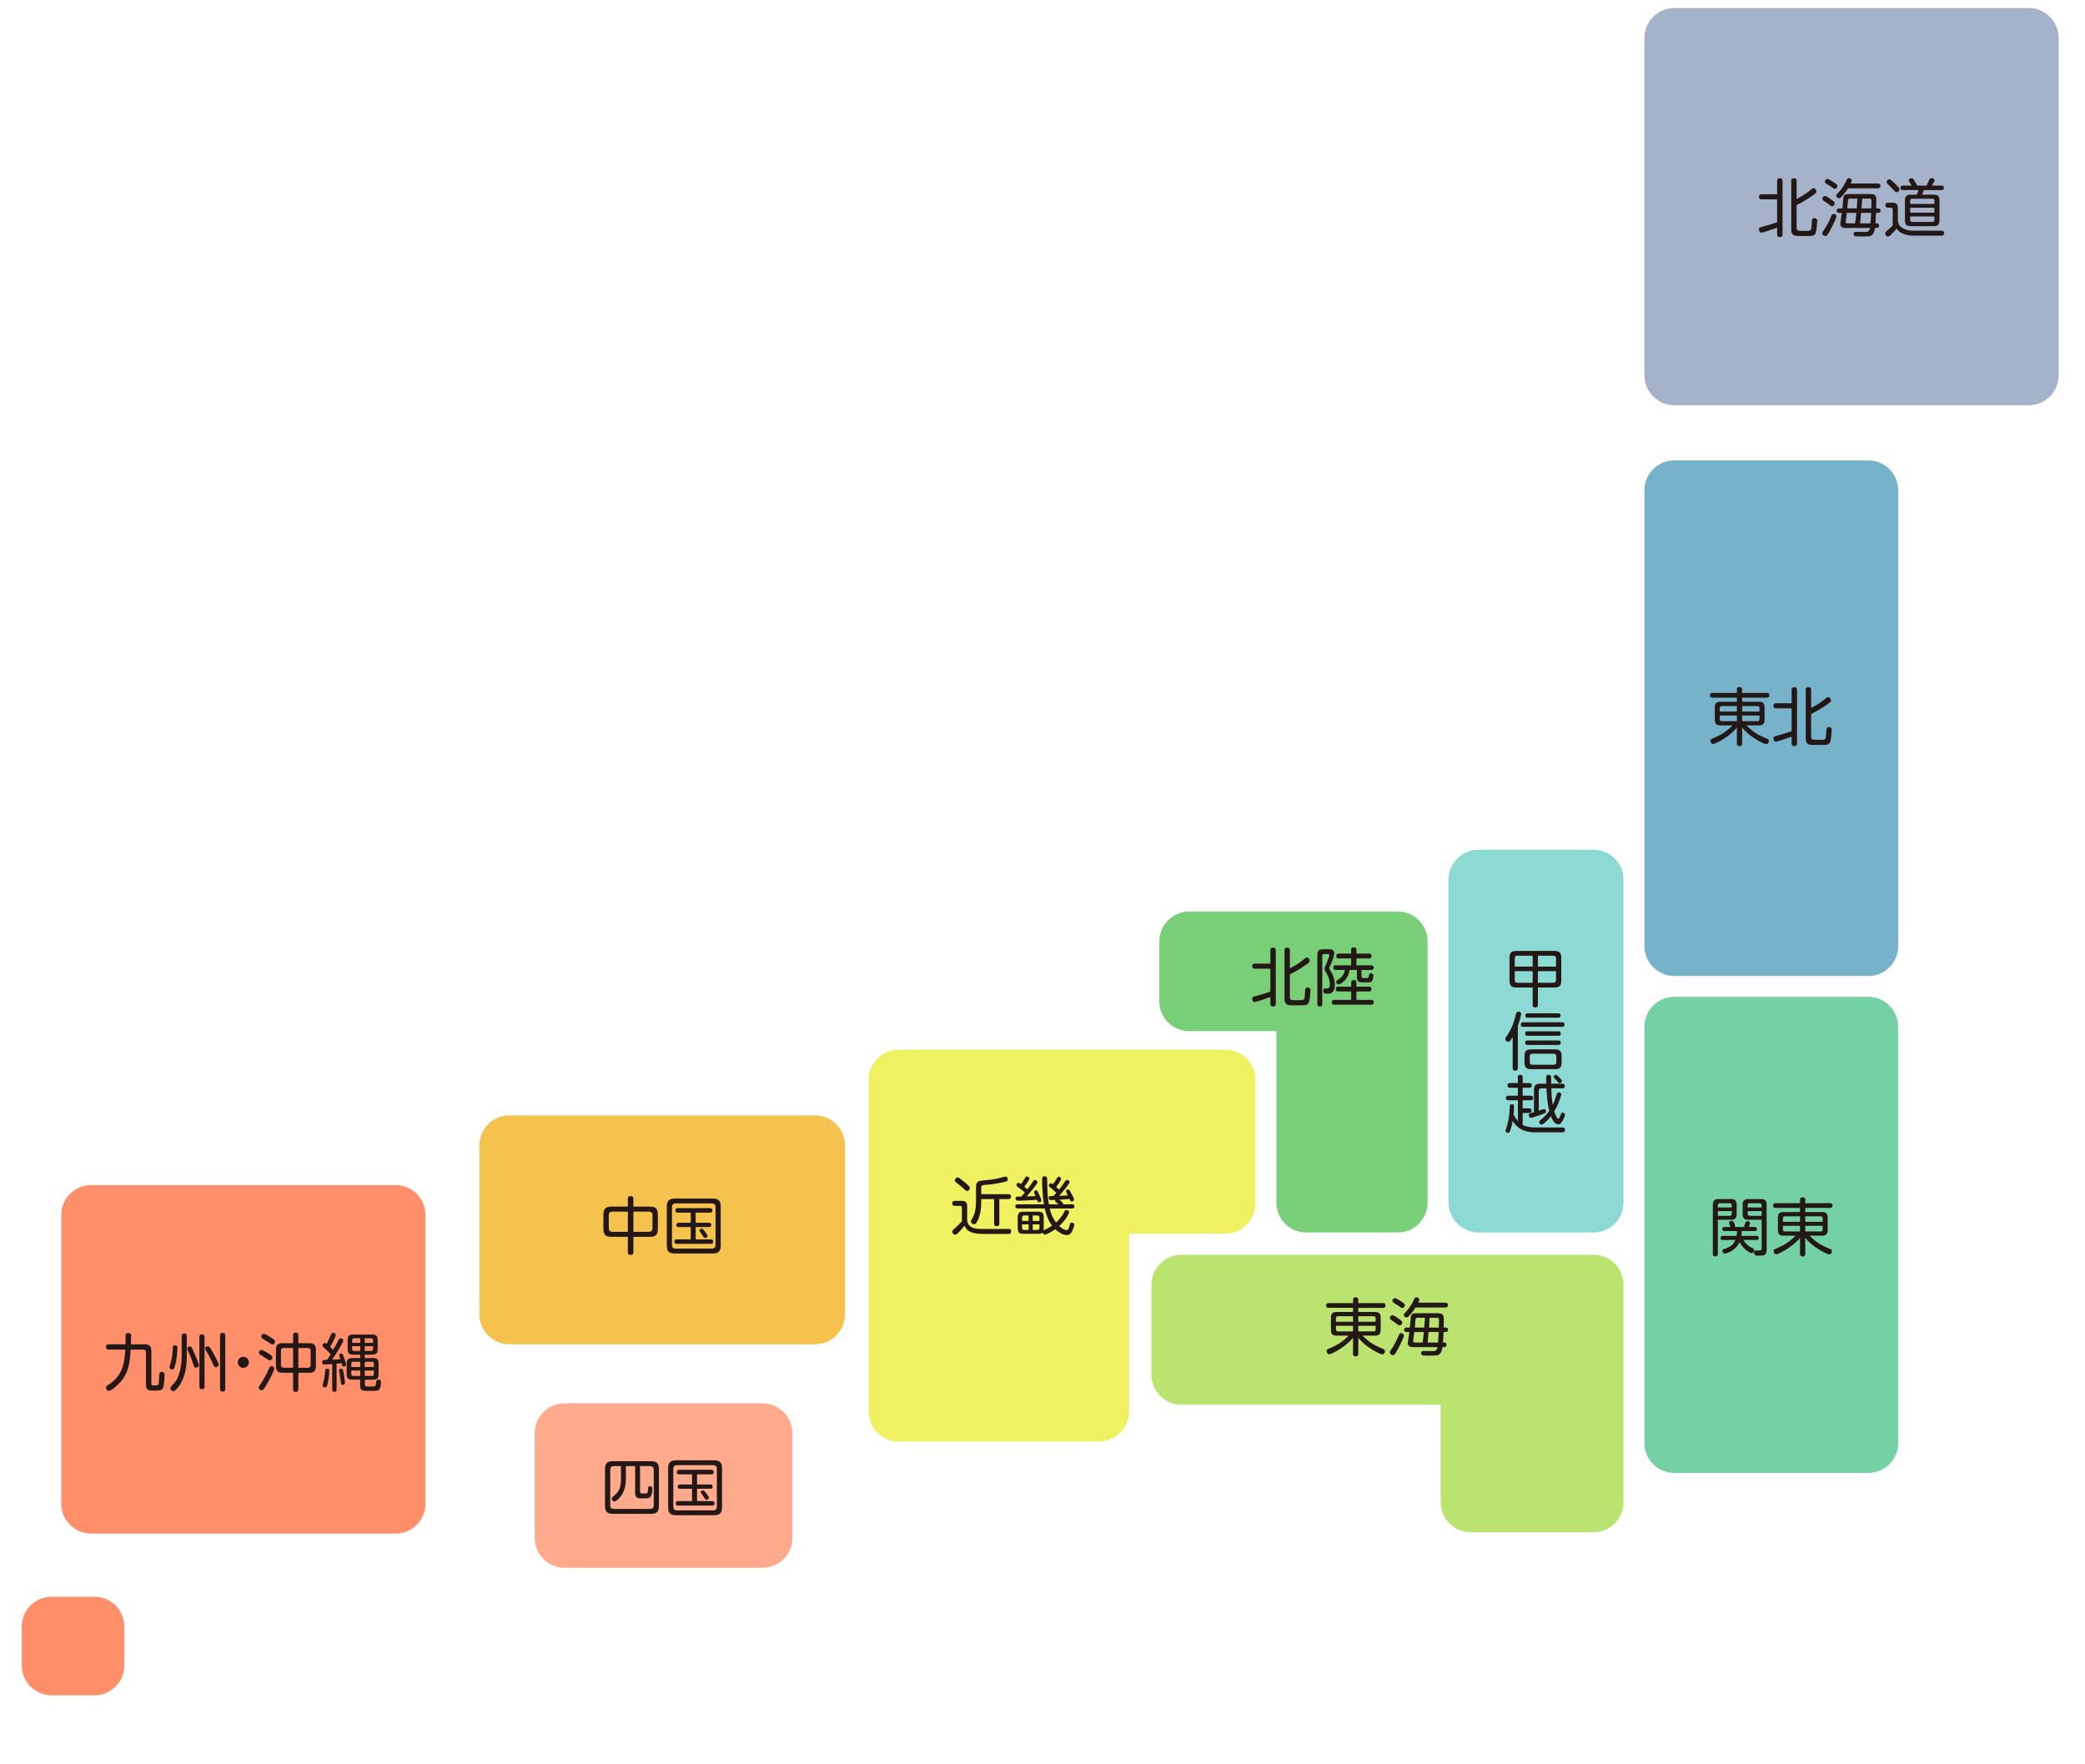 <?xml version="1.0" encoding="utf-8"?>
<!-- Generator: Adobe Illustrator 16.0.0, SVG Export Plug-In . SVG Version: 6.00 Build 0)  -->
<!DOCTYPE svg PUBLIC "-//W3C//DTD SVG 1.1//EN" "http://www.w3.org/Graphics/SVG/1.1/DTD/svg11.dtd">
<svg version="1.1" id="レイヤー_1" xmlns="http://www.w3.org/2000/svg" xmlns:xlink="http://www.w3.org/1999/xlink" x="0px"
	 y="0px" width="260px" height="220px" viewBox="0 0 260 220" enable-background="new 0 0 260 220" xml:space="preserve">
<g>
	<path fill="#FF8E6B" d="M49.341,147.776H11.354c-2.049,0-3.717,1.661-3.717,3.72v36.014c0,2.043,1.668,3.72,3.717,3.72h37.988
		c2.04,0,3.719-1.677,3.719-3.72v-36.014C53.06,149.438,51.381,147.776,49.341,147.776z"/>
	<path fill="#F6C24E" d="M101.656,139.085H63.5c-2.042,0-3.719,1.663-3.719,3.72v21.094c0,2.043,1.677,3.72,3.719,3.72h38.157
		c2.039,0,3.717-1.677,3.717-3.72v-21.094C105.373,140.748,103.695,139.085,101.656,139.085z"/>
	<path fill="#F0F160" d="M152.816,153.836c2.041,0,3.718-1.677,3.718-3.72v-15.512c0-2.057-1.677-3.72-3.718-3.72h-15.744h-25.029
		c-2.048,0-3.716,1.663-3.716,3.72v15.512v25.919c0,2.042,1.668,3.72,3.716,3.72h25.029c2.048,0,3.726-1.678,3.726-3.72v-22.199
		H152.816z"/>
	<path fill="#79CF78" d="M148.285,128.58h10.88v21.383c0,2.042,1.662,3.72,3.718,3.72h11.422c2.042,0,3.719-1.678,3.719-3.72V124.86
		v-7.483c0-2.042-1.677-3.718-3.719-3.718h-11.422h-14.598c-2.041,0-3.718,1.676-3.718,3.718v7.483
		C144.567,126.917,146.244,128.58,148.285,128.58z"/>
	<path fill="#8DDAD5" d="M198.731,105.951h-14.374c-2.041,0-3.72,1.678-3.72,3.72v40.292c0,2.042,1.679,3.72,3.72,3.72h14.374
		c2.056,0,3.719-1.678,3.719-3.72v-40.292C202.45,107.629,200.787,105.951,198.731,105.951z"/>
	<path fill="#76B2C9" d="M232.984,57.406h-24.205c-2.055,0-3.718,1.677-3.718,3.72v56.858c0,2.042,1.663,3.718,3.718,3.718h24.205
		c2.057,0,3.719-1.676,3.719-3.718V61.126C236.703,59.083,235.041,57.406,232.984,57.406z"/>
	<path fill="#A4B2CA" d="M252.996,1h-44.217c-2.055,0-3.718,1.678-3.718,3.72v42.091c0,2.042,1.663,3.72,3.718,3.72h44.217
		c2.042,0,3.717-1.678,3.717-3.72V4.72C256.713,2.678,255.038,1,252.996,1z"/>
	<path fill="#74D1A4" d="M232.984,124.299h-24.205c-2.055,0-3.718,1.676-3.718,3.72v51.922c0,2.057,1.663,3.72,3.718,3.72h24.205
		c2.057,0,3.719-1.663,3.719-3.72v-51.922C236.703,125.975,235.041,124.299,232.984,124.299z"/>
	<path fill="#FFAA8D" d="M95.095,174.986H70.39c-2.048,0-3.717,1.678-3.717,3.722v13.062c0,2.045,1.669,3.72,3.717,3.72h24.705
		c2.041,0,3.718-1.675,3.718-3.72v-13.062C98.813,176.664,97.136,174.986,95.095,174.986z"/>
	<path fill="#FF8E6B" d="M11.785,199.105H6.432c-2.048,0-3.719,1.663-3.719,3.72v4.854c0,2.045,1.67,3.717,3.719,3.717h5.354
		c2.048,0,3.719-1.672,3.719-3.717v-4.854C15.504,200.769,13.833,199.105,11.785,199.105z"/>
	<path fill="#BBE370" d="M198.731,156.466h-15.359h-36.071c-2.041,0-3.719,1.677-3.719,3.72v11.25c0,2.044,1.678,3.72,3.719,3.72
		h32.353v12.187c0,2.057,1.678,3.72,3.719,3.72h15.359c2.056,0,3.719-1.663,3.719-3.72v-15.906v-11.25
		C202.45,158.143,200.787,156.466,198.731,156.466z"/>
	<g>
		<path fill="#231815" d="M221.608,24.858h-1.929c-0.087,0-0.331,0-0.331-0.307c0-0.284,0.182-0.323,0.331-0.323h1.929v-1.661
			c0-0.11,0.016-0.339,0.315-0.339c0.244,0,0.361,0.079,0.361,0.339v6.669c0,0.086,0,0.33-0.322,0.33
			c-0.252,0-0.354-0.094-0.354-0.33v-0.843c-0.433,0.165-1.803,0.622-1.968,0.622c-0.205,0-0.3-0.236-0.3-0.401
			c0-0.229,0.087-0.252,0.504-0.362c0.599-0.157,1.189-0.331,1.764-0.543V24.858z M224.041,28.425c0,0.142,0.04,0.292,0.197,0.331
			c0.087,0.031,0.457,0.031,0.693,0.031h0.268c0.598,0,0.653,0,0.7-0.551c0.016-0.142,0.031-0.764,0.079-0.882
			c0.055-0.134,0.204-0.149,0.275-0.149c0.354,0,0.354,0.275,0.354,0.362c0,0.165-0.079,1.181-0.189,1.464
			c-0.149,0.394-0.386,0.394-1.126,0.394c-1.149,0.008-1.196,0-1.33-0.016c-0.583-0.062-0.591-0.566-0.591-0.826v-6.016
			c0-0.087,0-0.339,0.315-0.339c0.244,0,0.354,0.095,0.354,0.339v2.252c0.851-0.441,1.386-0.843,1.536-0.969
			c0.448-0.37,0.456-0.378,0.582-0.378c0.213,0,0.354,0.229,0.354,0.401c0,0.118-0.031,0.197-0.543,0.552
			c-0.866,0.613-1.646,1-1.93,1.142V28.425z"/>
		<path fill="#231815" d="M228.141,24.732c0.15,0.103,0.41,0.291,0.544,0.409c0.095,0.087,0.103,0.158,0.103,0.213
			c0,0.157-0.126,0.37-0.323,0.37c-0.11,0-0.173-0.055-0.394-0.229c-0.118-0.095-0.575-0.401-0.622-0.433
			c-0.095-0.063-0.205-0.142-0.205-0.276c0-0.188,0.182-0.346,0.308-0.346C227.708,24.441,227.834,24.527,228.141,24.732z
			 M228.999,26.977c0,0.205-0.456,1.149-0.818,1.811c-0.308,0.567-0.401,0.638-0.567,0.638c-0.204,0-0.37-0.173-0.37-0.338
			c0-0.079,0.04-0.158,0.118-0.284c0.449-0.677,0.536-0.803,1.023-1.905c0.04-0.086,0.11-0.22,0.26-0.22
			C228.842,26.669,228.999,26.812,228.999,26.977z M228.417,22.567c0.196,0.118,0.394,0.244,0.566,0.386
			c0.087,0.079,0.134,0.149,0.134,0.236c0,0.142-0.11,0.354-0.322,0.354c-0.103,0-0.126-0.024-0.394-0.221
			c-0.11-0.079-0.614-0.386-0.709-0.457c-0.079-0.047-0.126-0.11-0.126-0.212c0-0.189,0.173-0.331,0.291-0.331
			C227.96,22.323,228.007,22.315,228.417,22.567z M230.448,23.48c-0.11,0.182-0.347,0.551-0.717,0.953
			c-0.244,0.26-0.307,0.291-0.409,0.291c-0.165,0-0.339-0.149-0.339-0.323c0-0.094,0.008-0.102,0.323-0.44
			c0.346-0.386,0.646-0.843,0.85-1.275c0.213-0.441,0.229-0.473,0.402-0.473c0.149,0,0.354,0.087,0.354,0.275
			c0,0.079-0.031,0.189-0.134,0.394h3.386c0.142,0,0.323,0.032,0.323,0.3c0,0.299-0.236,0.299-0.323,0.299H230.448z M229.354,26.543
			c-0.087,0-0.322,0-0.322-0.275c0-0.26,0.188-0.283,0.322-0.283h0.386c0.023-0.221,0.118-1.314,0.134-1.37
			c0.071-0.378,0.347-0.417,0.646-0.417h2.686c0.59,0,0.771,0.142,0.771,0.803c0,0.079,0,0.465-0.016,0.984h0.22
			c0.087,0,0.323,0,0.323,0.275c0,0.268-0.213,0.283-0.323,0.283h-0.235c-0.017,0.362-0.079,1.268-0.079,1.315h0.173
			c0.056,0,0.276,0,0.276,0.275c0,0.283-0.213,0.283-0.276,0.283h-0.228c-0.056,0.41-0.182,0.788-0.457,0.953
			c-0.182,0.11-0.339,0.11-1.268,0.11c-0.149,0-0.693,0-0.779-0.031c-0.134-0.048-0.158-0.197-0.158-0.269
			c0-0.275,0.182-0.275,0.354-0.275c0.063,0,0.953,0.016,1.134,0.016c0.166,0,0.473,0,0.552-0.496h-3.056
			c-0.37,0-0.646-0.118-0.646-0.504c0-0.07,0-0.126,0.079-0.63c0.039-0.283,0.07-0.456,0.11-0.748H229.354z M230.299,26.543
			c-0.048,0.41-0.095,0.732-0.11,0.843c-0.032,0.205-0.032,0.221-0.032,0.283c0,0.11,0.024,0.182,0.292,0.182h0.874
			c0.078-0.426,0.118-0.812,0.165-1.308H230.299z M231.534,25.984c0.048-0.535,0.056-0.693,0.087-1.221h-0.795
			c-0.283,0-0.37,0.008-0.386,0.3c-0.008,0.181-0.048,0.566-0.079,0.921H231.534z M232.078,26.543
			c-0.071,0.843-0.087,0.977-0.126,1.308h1.299c0.056-0.717,0.079-1.268,0.079-1.308H232.078z M233.354,25.984
			c0.008-0.165,0.016-0.591,0.016-0.866c0-0.252-0.008-0.354-0.307-0.354h-0.858c-0.032,0.67-0.04,0.788-0.079,1.221H233.354z"/>
		<path fill="#231815" d="M242.138,28.771c0.229,0,0.3,0.142,0.3,0.283c0,0.315-0.229,0.331-0.331,0.331h-3.394
			c-0.858,0-1.748-0.188-2.213-0.89c-0.228,0.314-0.488,0.599-0.779,0.858c-0.142,0.126-0.221,0.142-0.275,0.142
			c-0.189,0-0.354-0.189-0.354-0.394c0-0.11,0.04-0.174,0.142-0.268c0.504-0.426,0.567-0.48,0.788-0.725v-1.937
			c0-0.095-0.017-0.276-0.252-0.276h-0.354c-0.205,0-0.315-0.103-0.315-0.307c0-0.283,0.197-0.308,0.331-0.308h0.488
			c0.566,0,0.74,0.15,0.74,0.74v1.48c0,0.189,0.07,0.717,0.764,1.039c0.378,0.174,0.826,0.229,1.236,0.229H242.138z M236.186,22.78
			c0.126,0.118,0.394,0.386,0.574,0.59c0.095,0.11,0.11,0.174,0.11,0.229c0,0.189-0.165,0.362-0.362,0.362
			c-0.126,0-0.157-0.031-0.425-0.331c-0.118-0.126-0.417-0.417-0.709-0.708c-0.086-0.087-0.109-0.142-0.109-0.213
			c0-0.134,0.109-0.347,0.354-0.347C235.721,22.362,235.854,22.465,236.186,22.78z M241.13,24.275c0.512,0,0.725,0.182,0.725,0.725
			v2.465c0,0.535-0.197,0.732-0.725,0.732h-2.858c-0.52,0-0.724-0.189-0.724-0.732V25c0-0.535,0.196-0.725,0.724-0.725h0.764
			c0.135-0.354,0.166-0.464,0.189-0.574h-1.913c-0.087,0-0.308,0-0.308-0.275c0-0.26,0.182-0.284,0.308-0.284h1.062
			c-0.086-0.157-0.118-0.204-0.275-0.464c-0.047-0.079-0.079-0.126-0.079-0.197c0-0.11,0.11-0.252,0.347-0.252
			c0.174,0,0.221,0.071,0.292,0.182c0.157,0.252,0.314,0.52,0.417,0.731h1.165c0.11-0.228,0.244-0.487,0.323-0.692
			c0.039-0.103,0.094-0.236,0.314-0.236c0.173,0,0.354,0.087,0.354,0.252c0,0.095-0.039,0.182-0.071,0.229
			c-0.055,0.11-0.102,0.205-0.244,0.448h1.182c0.078,0,0.299,0,0.299,0.276c0,0.283-0.212,0.283-0.299,0.283h-2.197
			c-0.086,0.26-0.134,0.37-0.228,0.574H241.13z M241.217,25.434v-0.395c0-0.181-0.087-0.26-0.26-0.26h-2.504
			c-0.165,0-0.252,0.079-0.252,0.26v0.395H241.217z M241.217,25.905h-3.016v0.614h3.016V25.905z M241.217,26.992h-3.016v0.425
			c0,0.158,0.07,0.252,0.252,0.252h2.504c0.173,0,0.26-0.078,0.26-0.252V26.992z"/>
	</g>
	<g>
		<path fill="#231815" d="M219.308,87.503c0.512,0,0.732,0.181,0.732,0.731v1.496c0,0.567-0.236,0.725-0.732,0.725h-1.527
			c0.977,0.984,1.63,1.26,2.599,1.677c0.134,0.063,0.196,0.126,0.196,0.26c0,0.142-0.103,0.402-0.347,0.402
			c-0.22,0-2.07-0.874-2.983-2.087v2c0,0.087,0,0.33-0.315,0.33c-0.252,0-0.339-0.109-0.339-0.33v-1.992
			c-0.96,1.213-2.739,2.062-2.952,2.062c-0.221,0-0.347-0.22-0.347-0.394c0-0.142,0.063-0.212,0.197-0.268
			c0.779-0.339,1.275-0.551,1.976-1.126c0.276-0.221,0.457-0.409,0.575-0.535h-1.473c-0.496,0-0.731-0.157-0.731-0.725v-1.496
			c0-0.551,0.212-0.731,0.731-0.731h2.023V86.99h-3.031c-0.11,0-0.322-0.008-0.322-0.275c0-0.204,0.062-0.314,0.322-0.314h3.031
			v-0.434c0-0.102,0.024-0.291,0.308-0.291c0.221,0,0.347,0.063,0.347,0.291V86.4h3.07c0.095,0,0.323,0.008,0.323,0.283
			c0,0.197-0.063,0.307-0.323,0.307h-3.07v0.513H219.308z M216.591,88.723v-0.685h-1.882c-0.181,0-0.252,0.095-0.252,0.26v0.425
			H216.591z M216.591,89.227h-2.134v0.449c0,0.157,0.071,0.252,0.252,0.252h1.882V89.227z M217.245,88.723h2.165v-0.425
			c0-0.118-0.031-0.26-0.252-0.26h-1.913V88.723z M217.245,89.227v0.701h1.913c0.229,0,0.252-0.142,0.252-0.252v-0.449H217.245z"/>
		<path fill="#231815" d="M223.415,88.321h-1.929c-0.087,0-0.331,0-0.331-0.307c0-0.284,0.182-0.323,0.331-0.323h1.929V86.03
			c0-0.11,0.016-0.339,0.315-0.339c0.244,0,0.361,0.079,0.361,0.339v6.669c0,0.086,0,0.33-0.322,0.33
			c-0.252,0-0.354-0.094-0.354-0.33v-0.843c-0.433,0.165-1.803,0.622-1.968,0.622c-0.205,0-0.3-0.236-0.3-0.401
			c0-0.229,0.087-0.252,0.504-0.362c0.599-0.157,1.189-0.331,1.764-0.543V88.321z M225.848,91.888c0,0.142,0.04,0.292,0.197,0.331
			c0.087,0.031,0.457,0.031,0.693,0.031h0.268c0.598,0,0.653,0,0.7-0.551c0.016-0.142,0.031-0.764,0.079-0.882
			c0.055-0.134,0.204-0.149,0.275-0.149c0.354,0,0.354,0.275,0.354,0.362c0,0.165-0.079,1.181-0.189,1.464
			c-0.149,0.394-0.386,0.394-1.126,0.394c-1.149,0.008-1.196,0-1.33-0.016c-0.583-0.062-0.591-0.566-0.591-0.826V86.03
			c0-0.087,0-0.339,0.315-0.339c0.244,0,0.354,0.095,0.354,0.339v2.252c0.851-0.441,1.386-0.843,1.536-0.969
			c0.448-0.37,0.456-0.378,0.582-0.378c0.213,0,0.354,0.229,0.354,0.401c0,0.118-0.031,0.197-0.543,0.552
			c-0.866,0.613-1.646,1-1.93,1.142V91.888z"/>
	</g>
	<g>
		<path fill="#231815" d="M214.214,156.343c0,0.095,0,0.314-0.315,0.314c-0.291,0-0.307-0.196-0.307-0.314v-6.103
			c0-0.551,0.212-0.724,0.724-0.724h1.52c0.504,0,0.725,0.173,0.725,0.724v1.135c0,0.551-0.212,0.724-0.725,0.724h-1.621V156.343z
			 M215.953,150.563v-0.268c0-0.173-0.086-0.26-0.252-0.26h-1.235c-0.166,0-0.252,0.079-0.252,0.26v0.268H215.953z M214.214,151.603
			h1.487c0.174,0,0.252-0.086,0.252-0.26v-0.33h-1.739V151.603z M214.844,154.618c-0.087,0-0.292,0-0.292-0.252
			c0-0.229,0.149-0.26,0.292-0.26h1.7c0.047-0.236,0.056-0.417,0.063-0.599h-1.56c-0.126,0-0.275-0.055-0.275-0.252
			c0-0.181,0.11-0.26,0.275-0.26h0.74c-0.031-0.078-0.173-0.448-0.173-0.527c0-0.142,0.142-0.236,0.307-0.236
			c0.213,0,0.275,0.126,0.354,0.331c0.031,0.087,0.103,0.283,0.103,0.354c0,0.039-0.008,0.055-0.04,0.078h1.134
			c0.032-0.086,0.15-0.472,0.182-0.551c0.016-0.047,0.062-0.173,0.275-0.173c0.149,0,0.307,0.078,0.307,0.235
			c0,0.095-0.062,0.261-0.149,0.488h0.732c0.189,0,0.275,0.103,0.275,0.26c0,0.174-0.11,0.252-0.275,0.252h-1.614
			c-0.016,0.269-0.039,0.434-0.07,0.599h1.874c0.078,0,0.299,0,0.299,0.252s-0.205,0.26-0.299,0.26h-1.606
			c0.386,0.606,0.756,0.827,0.882,0.89c0.465,0.236,0.473,0.244,0.473,0.394c0,0.118-0.11,0.354-0.315,0.354
			c-0.134,0-0.929-0.307-1.52-1.378c-0.504,1.166-1.748,1.441-1.818,1.441c-0.26,0-0.323-0.236-0.323-0.331
			c0-0.181,0.126-0.221,0.213-0.244c0.984-0.314,1.22-0.7,1.401-1.126H214.844z M218.04,152.099c-0.527,0-0.732-0.188-0.732-0.724
			v-1.135c0-0.527,0.197-0.724,0.732-0.724h1.535c0.504,0,0.725,0.165,0.725,0.724v5.575c0,0.622-0.189,0.756-0.874,0.756
			c-0.173,0-0.434,0-0.52-0.04c-0.087-0.039-0.174-0.165-0.174-0.314c0-0.126,0.032-0.291,0.269-0.291c0.078,0,0.401,0.016,0.464,0
			c0.166-0.016,0.213-0.118,0.213-0.276v-3.551H218.04z M219.678,150.563v-0.275c0-0.157-0.071-0.252-0.252-0.252h-1.236
			c-0.173,0-0.252,0.087-0.252,0.252v0.275H219.678z M219.678,151.603v-0.59h-1.74v0.338c0,0.142,0.063,0.252,0.252,0.252H219.678z"
			/>
		<path fill="#231815" d="M227.179,151.131c0.512,0,0.732,0.181,0.732,0.731v1.496c0,0.567-0.236,0.725-0.732,0.725h-1.527
			c0.977,0.984,1.63,1.26,2.599,1.677c0.134,0.063,0.196,0.126,0.196,0.26c0,0.143-0.103,0.402-0.347,0.402
			c-0.22,0-2.07-0.874-2.983-2.087v2c0,0.087,0,0.331-0.315,0.331c-0.252,0-0.339-0.11-0.339-0.331v-1.992
			c-0.96,1.213-2.739,2.062-2.952,2.062c-0.221,0-0.347-0.22-0.347-0.394c0-0.142,0.063-0.212,0.197-0.268
			c0.779-0.338,1.275-0.551,1.976-1.126c0.276-0.22,0.457-0.409,0.575-0.535h-1.473c-0.496,0-0.731-0.157-0.731-0.725v-1.496
			c0-0.551,0.212-0.731,0.731-0.731h2.023v-0.512h-3.031c-0.11,0-0.322-0.009-0.322-0.276c0-0.204,0.062-0.314,0.322-0.314h3.031
			v-0.434c0-0.102,0.024-0.291,0.308-0.291c0.221,0,0.347,0.063,0.347,0.291v0.434h3.07c0.095,0,0.323,0.008,0.323,0.283
			c0,0.197-0.063,0.308-0.323,0.308h-3.07v0.512H227.179z M224.462,152.351v-0.685h-1.882c-0.181,0-0.252,0.095-0.252,0.26v0.425
			H224.462z M224.462,152.854h-2.134v0.449c0,0.157,0.071,0.252,0.252,0.252h1.882V152.854z M225.116,152.351h2.165v-0.425
			c0-0.118-0.031-0.26-0.252-0.26h-1.913V152.351z M225.116,152.854v0.701h1.913c0.229,0,0.252-0.142,0.252-0.252v-0.449H225.116z"
			/>
	</g>
	<g>
		<path fill="#231815" d="M191.778,125.285c0,0.103,0,0.338-0.323,0.338c-0.307,0-0.33-0.196-0.33-0.338v-2.149h-2.023
			c-0.599,0-0.866-0.197-0.866-0.866v-2.827c0-0.677,0.268-0.866,0.866-0.866h4.724c0.591,0,0.866,0.189,0.866,0.866v2.827
			c0,0.661-0.26,0.866-0.866,0.866h-2.047V125.285z M188.889,120.529h2.236v-1.362h-1.882c-0.252,0-0.354,0.118-0.354,0.354V120.529
			z M188.889,121.096v1.095c0,0.229,0.103,0.354,0.354,0.354h1.882v-1.449H188.889z M194.038,120.529v-1.008
			c0-0.236-0.11-0.354-0.354-0.354h-1.905v1.362H194.038z M191.778,122.545h1.905c0.252,0,0.354-0.134,0.354-0.354v-1.095h-2.26
			V122.545z"/>
		<path fill="#231815" d="M189.274,133.172c0,0.095,0,0.33-0.323,0.33c-0.307,0-0.322-0.212-0.322-0.33v-3.851
			c-0.331,0.552-0.41,0.599-0.56,0.599c-0.188,0-0.354-0.173-0.354-0.378c0-0.103,0.032-0.165,0.127-0.291
			c0.661-0.905,0.952-1.779,1.196-2.787c0.039-0.166,0.079-0.315,0.307-0.315c0.126,0,0.339,0.063,0.339,0.275
			c0,0.142-0.188,0.897-0.409,1.504V133.172z M189.951,128.038c-0.07,0-0.307,0-0.307-0.283s0.229-0.283,0.307-0.283h4.843
			c0.086,0,0.299,0,0.299,0.283s-0.213,0.283-0.299,0.283H189.951z M194.73,132.486c0,0.63-0.244,0.835-0.842,0.835h-2.945
			c-0.591,0-0.834-0.196-0.834-0.835v-0.795c0-0.638,0.243-0.843,0.834-0.843h2.945c0.566,0,0.842,0.182,0.842,0.843V132.486z
			 M190.486,129.156c-0.07,0-0.299,0-0.299-0.275c0-0.268,0.205-0.283,0.299-0.283h3.843c0.079,0,0.299,0,0.299,0.275
			s-0.204,0.283-0.299,0.283H190.486z M190.486,130.298c-0.078,0-0.299,0-0.299-0.275c0-0.26,0.197-0.283,0.299-0.283h3.835
			c0.079,0,0.307,0,0.307,0.275c0,0.283-0.22,0.283-0.299,0.283H190.486z M190.519,126.904c-0.079,0-0.308,0-0.308-0.268
			s0.197-0.283,0.308-0.283h3.779c0.078,0,0.307,0,0.307,0.275s-0.229,0.275-0.307,0.275H190.519z M194.077,131.738
			c0-0.228-0.11-0.346-0.339-0.346h-2.646c-0.228,0-0.33,0.11-0.33,0.346v0.693c0,0.26,0.134,0.339,0.33,0.339h2.646
			c0.189,0,0.339-0.079,0.339-0.339V131.738z"/>
		<path fill="#231815" d="M194.825,140.586c0.118,0,0.331,0.023,0.331,0.292c0,0.314-0.26,0.314-0.339,0.314h-3.409
			c-1.882,0-2.504-0.992-2.779-1.425c-0.149,0.826-0.323,1.268-0.354,1.33c-0.031,0.063-0.087,0.174-0.229,0.174
			c-0.079,0-0.299-0.056-0.299-0.284c0-0.047,0.008-0.086,0.055-0.212c0.378-1.039,0.434-2.016,0.473-2.803
			c0.008-0.11,0.016-0.292,0.26-0.292c0.252,0,0.268,0.182,0.268,0.3c0,0.338-0.047,0.811-0.062,0.991
			c0.149,0.292,0.322,0.575,0.543,0.819V137.2h-1.165c-0.071,0-0.331,0-0.331-0.283c0-0.291,0.26-0.291,0.331-0.291h1.157v-0.992
			h-0.961c-0.078,0-0.33,0-0.33-0.291c0-0.292,0.252-0.292,0.33-0.292h0.961v-0.732c0-0.078,0-0.299,0.299-0.299
			c0.308,0,0.308,0.221,0.308,0.299v0.732h0.803c0.079,0,0.331,0,0.331,0.292c0,0.291-0.252,0.291-0.331,0.291h-0.811v0.992h0.983
			c0.071,0,0.323,0,0.323,0.283c0,0.291-0.252,0.291-0.323,0.291h-0.983v0.992h0.787c0.078,0,0.322,0,0.322,0.292
			c0,0.299-0.244,0.299-0.322,0.299h-0.787v1.488c0.512,0.268,1.149,0.314,1.566,0.314H194.825z M193.447,135.705
			c0.023,0.764,0.047,1.243,0.181,2.062c0.11-0.213,0.221-0.434,0.496-1.323c0.04-0.118,0.087-0.235,0.26-0.235
			c0.143,0,0.3,0.086,0.3,0.26c0,0.102-0.166,0.59-0.213,0.724c-0.236,0.686-0.512,1.142-0.661,1.394
			c0.07,0.26,0.331,0.922,0.504,0.922c0.126,0,0.236-0.315,0.26-0.386c0.126-0.354,0.142-0.394,0.283-0.394
			c0.103,0,0.292,0.07,0.292,0.275c0,0.142-0.095,0.354-0.213,0.59c-0.252,0.496-0.394,0.606-0.614,0.606
			c-0.527,0-0.812-0.74-0.921-1.023c-0.323,0.433-0.938,1.055-1.174,1.055c-0.134,0-0.291-0.157-0.291-0.314
			c0-0.134,0.095-0.205,0.181-0.268c0.402-0.3,0.819-0.771,1.079-1.149c-0.244-0.945-0.275-1.48-0.354-2.795h-0.63
			c-0.229,0-0.33,0.109-0.33,0.338v2.457c0.102-0.032,0.605-0.213,0.669-0.213c0.213,0,0.221,0.252,0.221,0.283
			c0,0.205-0.11,0.252-0.496,0.386c-0.236,0.087-1.213,0.434-1.378,0.434c-0.142,0-0.26-0.142-0.26-0.315
			c0-0.221,0.086-0.244,0.646-0.394v-2.7c0-0.67,0.204-0.851,0.851-0.851h0.692c-0.008-0.11-0.016-0.362-0.016-0.748
			c0-0.188,0.016-0.362,0.307-0.362c0.189,0,0.269,0.095,0.284,0.174c0.023,0.078,0.031,0.803,0.031,0.937h1.386
			c0.079,0,0.307,0,0.307,0.291c0,0.284-0.228,0.284-0.307,0.284H193.447z M194.597,134.508c0.103,0.118,0.173,0.197,0.173,0.291
			c0,0.126-0.125,0.268-0.283,0.268c-0.103,0-0.134-0.039-0.417-0.361c-0.039-0.048-0.244-0.269-0.283-0.323
			c-0.024-0.031-0.04-0.071-0.04-0.118c0-0.07,0.056-0.236,0.284-0.236C194.164,134.027,194.463,134.358,194.597,134.508z"/>
	</g>
	<g>
		<path fill="#231815" d="M158.415,120.791h-1.929c-0.087,0-0.331,0-0.331-0.307c0-0.284,0.182-0.323,0.331-0.323h1.929V118.5
			c0-0.11,0.016-0.339,0.315-0.339c0.244,0,0.361,0.079,0.361,0.339v6.669c0,0.087,0,0.33-0.322,0.33
			c-0.252,0-0.354-0.094-0.354-0.33v-0.843c-0.433,0.165-1.803,0.622-1.968,0.622c-0.205,0-0.3-0.236-0.3-0.401
			c0-0.229,0.087-0.252,0.504-0.362c0.599-0.157,1.189-0.331,1.764-0.543V120.791z M160.848,124.357c0,0.143,0.04,0.292,0.197,0.331
			c0.087,0.031,0.457,0.031,0.693,0.031h0.268c0.598,0,0.653,0,0.7-0.551c0.016-0.142,0.031-0.764,0.079-0.882
			c0.055-0.134,0.204-0.149,0.275-0.149c0.354,0,0.354,0.275,0.354,0.362c0,0.165-0.079,1.181-0.189,1.464
			c-0.149,0.394-0.386,0.394-1.126,0.394c-1.149,0.008-1.196,0-1.33-0.016c-0.583-0.062-0.591-0.566-0.591-0.826V118.5
			c0-0.087,0-0.339,0.315-0.339c0.244,0,0.354,0.095,0.354,0.339v2.252c0.851-0.441,1.386-0.843,1.536-0.969
			c0.448-0.37,0.456-0.378,0.582-0.378c0.213,0,0.354,0.229,0.354,0.401c0,0.118-0.031,0.197-0.543,0.552
			c-0.866,0.614-1.646,1-1.93,1.142V124.357z"/>
		<path fill="#231815" d="M164.885,125.2c0,0.11-0.008,0.308-0.299,0.308c-0.268,0-0.308-0.143-0.308-0.308v-6.086
			c0-0.583,0.157-0.748,0.74-0.748h0.599c0.37,0,0.756,0.008,0.756,0.504c0,0.362-0.166,0.779-0.449,1.425
			c-0.062,0.149-0.173,0.394-0.173,0.449c0,0.07,0.016,0.086,0.126,0.252c0.362,0.527,0.574,1.149,0.574,1.787
			c0,1.095-0.559,1.126-0.952,1.126c-0.26,0-0.48,0-0.48-0.37c0-0.283,0.189-0.283,0.213-0.283c0.047,0,0.252,0.008,0.291,0
			c0.165-0.016,0.308-0.087,0.308-0.504c0-0.599-0.221-1.118-0.544-1.622c-0.047-0.071-0.11-0.174-0.11-0.331
			c0-0.126,0.126-0.417,0.213-0.614c0.087-0.204,0.378-0.89,0.378-1.055c0-0.134-0.103-0.165-0.213-0.165h-0.417
			c-0.181,0-0.252,0.094-0.252,0.26V125.2z M169.145,124.681h1.834c0.087,0,0.323,0,0.323,0.299c0,0.292-0.229,0.3-0.323,0.3h-4.574
			c-0.087,0-0.331,0-0.331-0.3c0-0.299,0.236-0.299,0.331-0.299h2.087v-1.055h-1.622c-0.118,0-0.3-0.009-0.3-0.292
			c0-0.26,0.134-0.299,0.3-0.299h1.622v-0.52c0-0.134,0.031-0.3,0.299-0.3c0.213,0,0.354,0.048,0.354,0.3v0.52h1.574
			c0.087,0,0.3,0,0.3,0.291s-0.205,0.3-0.3,0.3h-1.574V124.681z M169.774,121.681c0,0.275,0.165,0.275,0.322,0.275
			c0.166,0,0.441,0,0.496-0.016c0.071-0.023,0.079-0.062,0.126-0.362c0.032-0.181,0.134-0.22,0.236-0.22c0.031,0,0.3,0,0.3,0.283
			c0,0.173-0.056,0.591-0.205,0.732c-0.134,0.126-0.197,0.126-1.126,0.126c-0.566,0-0.717-0.174-0.717-0.748v-0.804h-0.921
			c-0.063,0.347-0.181,1.04-0.905,1.575c-0.118,0.086-0.331,0.229-0.441,0.229c-0.142,0-0.314-0.134-0.314-0.331
			c0-0.11,0.023-0.126,0.417-0.378c0.118-0.079,0.425-0.354,0.56-0.693c0.055-0.149,0.086-0.314,0.109-0.401h-1.109
			c-0.087,0-0.331,0-0.331-0.291s0.244-0.291,0.331-0.291h1.89v-0.858h-1.552c-0.078,0-0.307,0-0.307-0.291
			c0-0.3,0.221-0.3,0.307-0.308h1.552v-0.496c0-0.134,0.047-0.283,0.307-0.283c0.221,0,0.347,0.062,0.347,0.283v0.496h1.566
			c0.087,0,0.315,0.008,0.315,0.3c0,0.299-0.229,0.299-0.315,0.299h-1.566v0.858h1.826c0.079,0,0.331,0,0.331,0.283
			c0,0.299-0.244,0.299-0.331,0.299h-1.196V121.681z"/>
	</g>
	<g>
		<path fill="#231815" d="M171.441,163.594c0.512,0,0.732,0.181,0.732,0.731v1.496c0,0.567-0.236,0.725-0.732,0.725h-1.527
			c0.977,0.984,1.63,1.26,2.598,1.677c0.135,0.063,0.197,0.126,0.197,0.26c0,0.143-0.103,0.402-0.347,0.402
			c-0.22,0-2.07-0.874-2.983-2.087v2c0,0.087,0,0.331-0.315,0.331c-0.252,0-0.339-0.11-0.339-0.331v-1.992
			c-0.96,1.213-2.739,2.062-2.952,2.062c-0.221,0-0.347-0.22-0.347-0.394c0-0.142,0.063-0.212,0.197-0.268
			c0.779-0.338,1.275-0.551,1.977-1.126c0.275-0.22,0.456-0.409,0.574-0.535h-1.473c-0.496,0-0.731-0.157-0.731-0.725v-1.496
			c0-0.551,0.212-0.731,0.731-0.731h2.023v-0.512h-3.031c-0.109,0-0.322-0.009-0.322-0.276c0-0.204,0.062-0.314,0.322-0.314h3.031
			v-0.434c0-0.102,0.024-0.291,0.308-0.291c0.221,0,0.347,0.063,0.347,0.291v0.434h3.07c0.095,0,0.323,0.008,0.323,0.283
			c0,0.197-0.063,0.308-0.323,0.308h-3.07v0.512H171.441z M168.725,164.813v-0.685h-1.881c-0.182,0-0.252,0.095-0.252,0.26v0.425
			H168.725z M168.725,165.317h-2.133v0.449c0,0.157,0.07,0.252,0.252,0.252h1.881V165.317z M169.379,164.813h2.165v-0.425
			c0-0.118-0.031-0.26-0.252-0.26h-1.913V164.813z M169.379,165.317v0.701h1.913c0.229,0,0.252-0.142,0.252-0.252v-0.449H169.379z"
			/>
		<path fill="#231815" d="M174.211,164.286c0.149,0.103,0.409,0.291,0.543,0.409c0.095,0.087,0.103,0.158,0.103,0.213
			c0,0.157-0.126,0.37-0.323,0.37c-0.11,0-0.173-0.056-0.394-0.229c-0.118-0.095-0.575-0.401-0.622-0.433
			c-0.095-0.063-0.205-0.142-0.205-0.275c0-0.189,0.182-0.347,0.308-0.347C173.777,163.995,173.903,164.081,174.211,164.286z
			 M175.068,166.53c0,0.204-0.456,1.149-0.818,1.811c-0.308,0.567-0.401,0.638-0.567,0.638c-0.204,0-0.37-0.173-0.37-0.338
			c0-0.079,0.04-0.158,0.118-0.284c0.449-0.677,0.536-0.803,1.023-1.905c0.04-0.086,0.11-0.221,0.261-0.221
			C174.911,166.223,175.068,166.365,175.068,166.53z M174.486,162.121c0.196,0.118,0.394,0.244,0.566,0.386
			c0.087,0.079,0.134,0.149,0.134,0.236c0,0.142-0.11,0.354-0.322,0.354c-0.103,0-0.126-0.024-0.394-0.221
			c-0.11-0.079-0.614-0.386-0.709-0.457c-0.079-0.047-0.126-0.11-0.126-0.212c0-0.189,0.173-0.331,0.291-0.331
			C174.029,161.877,174.076,161.869,174.486,162.121z M176.518,163.034c-0.11,0.182-0.347,0.552-0.717,0.953
			c-0.244,0.26-0.307,0.291-0.409,0.291c-0.165,0-0.339-0.149-0.339-0.323c0-0.094,0.008-0.102,0.323-0.44
			c0.347-0.386,0.646-0.843,0.851-1.275c0.212-0.441,0.228-0.473,0.401-0.473c0.149,0,0.354,0.087,0.354,0.275
			c0,0.079-0.032,0.189-0.135,0.394h3.386c0.142,0,0.323,0.032,0.323,0.3c0,0.299-0.236,0.299-0.323,0.299H176.518z
			 M175.423,166.097c-0.087,0-0.322,0-0.322-0.275c0-0.26,0.188-0.283,0.322-0.283h0.386c0.023-0.221,0.118-1.314,0.134-1.37
			c0.071-0.378,0.347-0.417,0.646-0.417h2.686c0.59,0,0.771,0.142,0.771,0.803c0,0.079,0,0.465-0.016,0.984h0.22
			c0.087,0,0.323,0,0.323,0.275c0,0.268-0.213,0.283-0.323,0.283h-0.235c-0.017,0.362-0.079,1.269-0.079,1.315h0.173
			c0.056,0,0.275,0,0.275,0.275c0,0.283-0.212,0.283-0.275,0.283h-0.229c-0.055,0.41-0.181,0.788-0.456,0.953
			c-0.182,0.11-0.339,0.11-1.268,0.11c-0.149,0-0.693,0-0.779-0.032c-0.134-0.047-0.158-0.196-0.158-0.268
			c0-0.275,0.182-0.275,0.354-0.275c0.063,0,0.953,0.016,1.134,0.016c0.165,0,0.473,0,0.552-0.496h-3.056
			c-0.37,0-0.646-0.118-0.646-0.504c0-0.07,0-0.126,0.079-0.63c0.039-0.283,0.07-0.456,0.11-0.748H175.423z M176.368,166.097
			c-0.048,0.41-0.095,0.732-0.11,0.843c-0.031,0.205-0.031,0.221-0.031,0.283c0,0.11,0.023,0.182,0.291,0.182h0.874
			c0.078-0.426,0.118-0.812,0.165-1.308H176.368z M177.604,165.538c0.048-0.535,0.056-0.692,0.087-1.221h-0.795
			c-0.283,0-0.37,0.008-0.386,0.3c-0.008,0.181-0.048,0.566-0.079,0.921H177.604z M178.147,166.097
			c-0.071,0.843-0.087,0.977-0.126,1.308h1.299c0.055-0.717,0.079-1.268,0.079-1.308H178.147z M179.423,165.538
			c0.008-0.165,0.016-0.591,0.016-0.866c0-0.252-0.008-0.354-0.307-0.354h-0.858c-0.031,0.67-0.04,0.788-0.079,1.221H179.423z"/>
	</g>
	<g>
		<path fill="#231815" d="M125.78,153.247c0.102,0,0.315,0,0.315,0.283c0,0.315-0.236,0.331-0.331,0.331h-3.197
			c-1.732,0-2.047-0.527-2.292-1.023c-0.331,0.417-0.59,0.692-0.732,0.835c-0.244,0.243-0.315,0.291-0.425,0.291
			c-0.189,0-0.362-0.173-0.362-0.378c0-0.134,0.071-0.213,0.173-0.299c0.536-0.473,0.583-0.528,1.023-1.008v-1.646
			c0-0.07,0-0.268-0.252-0.268h-0.622c-0.086,0-0.331,0-0.331-0.314c0-0.308,0.229-0.315,0.331-0.315h0.788
			c0.575,0,0.74,0.166,0.74,0.74v1.552c0,0.677,0.331,1.22,1.795,1.22H125.78z M120.056,147.224
			c0.268,0.221,0.543,0.434,0.779,0.686c0.087,0.095,0.11,0.173,0.11,0.236c0,0.165-0.158,0.354-0.346,0.354
			c-0.118,0-0.142-0.017-0.362-0.221c-0.299-0.283-0.354-0.323-0.953-0.796c-0.15-0.118-0.213-0.173-0.213-0.299
			c0-0.205,0.189-0.362,0.331-0.362C119.497,146.822,119.576,146.846,120.056,147.224z M125.741,148.909
			c0.118,0,0.331,0.016,0.331,0.299c0,0.229-0.126,0.308-0.331,0.308h-1.126v3.055c0,0.095,0,0.33-0.315,0.33
			c-0.244,0-0.338-0.094-0.338-0.33v-3.055h-1.606v0.322c0,0.827-0.094,1.661-0.464,2.401c-0.166,0.339-0.275,0.417-0.417,0.417
			c-0.149,0-0.401-0.117-0.401-0.361c0-0.071,0.016-0.11,0.086-0.221c0.441-0.678,0.551-1.48,0.551-2.314v-1.591
			c0-0.543,0-0.89,0.788-0.969c1-0.095,1.252-0.118,1.929-0.252c0.15-0.031,0.835-0.236,0.961-0.236
			c0.188,0,0.291,0.174,0.291,0.323c0,0.205-0.008,0.307-1.354,0.535c-0.567,0.095-1,0.142-1.638,0.197
			c-0.323,0.031-0.331,0.157-0.331,0.464v0.678H125.741z"/>
		<path fill="#231815" d="M130.18,150.169c-0.158-0.835-0.229-2.283-0.229-3.149c0-0.126,0-0.347,0.323-0.347
			c0.307,0,0.307,0.26,0.307,0.331c0.031,1.582,0.04,2.134,0.212,3.165h1.205c-0.047-0.048-0.299-0.252-0.354-0.3
			c-0.032-0.031-0.079-0.094-0.079-0.157c0-0.016,0.008-0.039,0.031-0.087c-0.071,0-0.504,0.017-0.527,0.017
			c-0.292,0-0.292-0.236-0.292-0.276c0-0.228,0.134-0.236,0.599-0.236l0.354-0.386c-0.315-0.307-0.598-0.543-0.638-0.574
			c-0.268-0.205-0.299-0.236-0.299-0.354c0-0.126,0.11-0.268,0.252-0.268c0.095,0,0.158,0.047,0.252,0.118
			c0.213-0.275,0.252-0.323,0.402-0.591c0.149-0.26,0.197-0.338,0.331-0.338c0.126,0,0.292,0.109,0.292,0.268
			c0,0.173-0.473,0.811-0.614,1c0.157,0.149,0.22,0.204,0.354,0.338c0.346-0.425,0.457-0.606,0.764-1.055
			c0.063-0.095,0.126-0.157,0.244-0.157c0.157,0,0.307,0.134,0.307,0.252c0,0.244-1.023,1.433-1.299,1.731
			c0.307-0.016,0.701-0.031,1.086-0.055c-0.212-0.401-0.236-0.441-0.236-0.52c0-0.071,0.063-0.229,0.244-0.229
			c0.142,0,0.166,0.039,0.354,0.386c0.212,0.378,0.401,0.717,0.401,0.874c0,0.142-0.134,0.236-0.275,0.236
			c-0.142,0-0.15-0.031-0.268-0.299c-0.228,0.023-0.811,0.062-1.291,0.094c0.212,0.158,0.464,0.339,0.464,0.488
			c0,0.039-0.008,0.056-0.016,0.079h1.142c0.079,0,0.299,0,0.299,0.26s-0.221,0.26-0.299,0.26h-2.787
			c0.181,0.732,0.386,1.204,0.795,1.748c0.063-0.056,0.63-0.544,1.016-1.308c0.071-0.142,0.126-0.252,0.283-0.252
			c0.15,0,0.323,0.11,0.323,0.284c0,0.173-0.401,0.952-1.228,1.716c0.283,0.275,0.661,0.512,0.921,0.512
			c0.11,0,0.213-0.039,0.331-0.44c0.134-0.457,0.149-0.504,0.315-0.504c0.11,0,0.315,0.095,0.315,0.299
			c0,0.157-0.221,0.693-0.331,0.89c-0.205,0.354-0.52,0.37-0.638,0.37c-0.464,0-1.039-0.378-1.409-0.725
			c-0.614,0.426-1.142,0.67-1.283,0.67c-0.047,0-0.244-0.023-0.299-0.268c-0.071,0.078-0.173,0.173-0.599,0.173h-1.764
			c-0.583,0-0.732-0.173-0.732-0.74v-1.283c0-0.575,0.157-0.74,0.732-0.74h1.764c0.591,0,0.74,0.173,0.74,0.74v1.283
			c0,0.079,0,0.165-0.023,0.308c0.039-0.024,0.055-0.024,0.22-0.103c0.292-0.134,0.606-0.323,0.843-0.488
			c-0.543-0.732-0.788-1.599-0.906-2.142h-3.37c-0.087,0-0.299,0-0.299-0.26s0.22-0.26,0.299-0.26H130.18z M127.109,148.146
			c-0.315-0.229-0.354-0.26-0.354-0.378c0-0.142,0.126-0.275,0.252-0.275c0.079,0,0.134,0.031,0.307,0.157
			c0.134-0.182,0.26-0.354,0.433-0.646c0.134-0.229,0.173-0.3,0.315-0.3s0.299,0.118,0.299,0.268c0,0.166-0.48,0.812-0.63,1
			c0.134,0.103,0.26,0.213,0.386,0.323c0.04-0.047,0.346-0.449,0.457-0.622c0.354-0.535,0.354-0.535,0.48-0.535
			c0.134,0,0.323,0.103,0.323,0.268c0,0.221-1.032,1.433-1.362,1.779c0.417-0.008,0.858-0.023,1.118-0.047
			c-0.016-0.04-0.04-0.095-0.079-0.174c-0.087-0.188-0.11-0.236-0.11-0.314c0-0.158,0.134-0.229,0.236-0.229
			c0.142,0,0.173,0.07,0.315,0.347c0.094,0.188,0.37,0.764,0.37,0.913c0,0.157-0.15,0.236-0.268,0.236
			c-0.165,0-0.205-0.095-0.283-0.315c-0.701,0.071-2.149,0.118-2.338,0.118c-0.103,0-0.323,0-0.323-0.283
			c0-0.229,0.071-0.236,0.716-0.236c0.149-0.165,0.292-0.331,0.425-0.504C127.581,148.5,127.345,148.318,127.109,148.146z
			 M127.455,152.239h0.811v-0.677h-0.559c-0.173,0-0.252,0.086-0.252,0.252V152.239z M127.455,152.673v0.433
			c0,0.157,0.071,0.26,0.252,0.26h0.559v-0.692H127.455z M129.621,152.239v-0.425c0-0.166-0.079-0.252-0.252-0.252h-0.591v0.677
			H129.621z M128.778,153.365h0.591c0.165,0,0.252-0.087,0.252-0.26v-0.433h-0.843V153.365z"/>
	</g>
	<g>
		<path fill="#231815" d="M78.986,156.147c0,0.094-0.008,0.33-0.347,0.33c-0.314,0-0.346-0.181-0.346-0.33v-1.922h-2.031
			c-0.725,0-1.016-0.252-1.016-1.023v-1.731c0-0.764,0.283-1.016,1.016-1.016h2.031v-0.984c0-0.087,0-0.323,0.323-0.323
			c0.244,0,0.37,0.079,0.37,0.323v0.984h2.031c0.74,0,1.016,0.252,1.016,1.016v1.731c0,0.756-0.268,1.023-1.016,1.023h-2.031
			V156.147z M78.293,151.076h-1.905c-0.315,0-0.473,0.143-0.473,0.465v1.591c0,0.299,0.134,0.472,0.473,0.472h1.905V151.076z
			 M78.986,153.604h1.905c0.354,0,0.473-0.188,0.473-0.472v-1.591c0-0.314-0.15-0.465-0.473-0.465h-1.905V153.604z"/>
		<path fill="#231815" d="M89.874,155.289c0,0.771-0.292,1.016-1.023,1.016h-4.677c-0.724,0-1.023-0.244-1.023-1.016v-4.811
			c0-0.771,0.292-1.023,1.023-1.023h4.677c0.716,0,1.023,0.244,1.023,1.023V155.289z M89.228,150.525
			c0-0.331-0.173-0.465-0.465-0.465H84.26c-0.299,0-0.465,0.143-0.465,0.465v4.708c0,0.292,0.134,0.465,0.465,0.465h4.503
			c0.299,0,0.465-0.142,0.465-0.465V150.525z M86.755,152.471h1.646c0.071,0,0.299,0,0.299,0.26c0,0.212-0.11,0.275-0.299,0.275
			h-1.646v1.535h1.866c0.094,0,0.315,0.008,0.315,0.283s-0.221,0.275-0.315,0.275h-4.22c-0.086,0-0.307,0-0.307-0.275
			s0.212-0.283,0.307-0.283h1.732v-1.535h-1.488c-0.095,0-0.299-0.008-0.299-0.26c0-0.205,0.11-0.275,0.299-0.275h1.488v-1.26
			h-1.591c-0.094,0-0.315,0-0.315-0.276c0-0.275,0.205-0.291,0.315-0.291h3.984c0.157,0,0.314,0.063,0.314,0.283
			c0,0.275-0.205,0.284-0.314,0.284h-1.772V152.471z M87.897,153.557c0.338,0.449,0.338,0.52,0.338,0.575
			c0,0.149-0.181,0.236-0.299,0.236c-0.126,0-0.149-0.032-0.307-0.284c-0.094-0.149-0.26-0.386-0.362-0.527
			c-0.016-0.023-0.047-0.078-0.047-0.134c0-0.149,0.189-0.213,0.268-0.213C87.606,153.21,87.629,153.21,87.897,153.557z"/>
	</g>
	<g>
		<path fill="#231815" d="M82.167,187.752c0,0.756-0.276,1.016-1.016,1.016h-4.693c-0.724,0-1.016-0.244-1.016-1.016v-4.527
			c0-0.764,0.284-1.024,1.016-1.024h4.693c0.732,0,1.016,0.261,1.016,1.024V187.752z M77.436,182.814h-0.882
			c-0.292,0-0.457,0.118-0.457,0.457v4.417c0,0.323,0.15,0.465,0.457,0.465h4.511c0.339,0,0.457-0.174,0.457-0.465v-4.417
			c0-0.299-0.126-0.457-0.457-0.457h-1.251v3.157c0,0.182,0.062,0.236,0.212,0.252c0.047,0.008,0.315,0.008,0.52,0.008
			c0.126,0,0.236-0.023,0.252-0.386c0.024-0.394,0.024-0.527,0.26-0.527c0.284,0,0.284,0.213,0.284,0.354
			c0,0.165,0,0.929-0.425,1.118c-0.103,0.047-0.457,0.047-0.834,0.047c-0.606,0-0.882-0.023-0.882-0.748v-3.275h-1.158v1.717
			c0,0.322-0.047,1.149-0.52,1.89c-0.205,0.314-0.669,0.803-0.897,0.803c-0.189,0-0.347-0.173-0.347-0.354
			c0-0.117,0.016-0.125,0.362-0.417c0.244-0.204,0.795-0.669,0.795-1.96V182.814z"/>
		<path fill="#231815" d="M90.039,187.925c0,0.771-0.292,1.016-1.023,1.016h-4.677c-0.724,0-1.023-0.244-1.023-1.016v-4.811
			c0-0.771,0.292-1.023,1.023-1.023h4.677c0.716,0,1.023,0.243,1.023,1.023V187.925z M89.394,183.161
			c0-0.331-0.173-0.465-0.465-0.465h-4.503c-0.299,0-0.465,0.142-0.465,0.465v4.708c0,0.292,0.134,0.465,0.465,0.465h4.503
			c0.299,0,0.465-0.142,0.465-0.465V183.161z M86.921,185.105h1.646c0.071,0,0.299,0,0.299,0.261c0,0.212-0.11,0.275-0.299,0.275
			h-1.646v1.535h1.866c0.095,0,0.315,0.008,0.315,0.283s-0.22,0.275-0.315,0.275h-4.22c-0.086,0-0.307,0-0.307-0.275
			s0.213-0.283,0.307-0.283h1.732v-1.535h-1.488c-0.095,0-0.299-0.008-0.299-0.26c0-0.205,0.11-0.276,0.299-0.276h1.488v-1.26h-1.59
			c-0.094,0-0.315,0-0.315-0.275s0.205-0.291,0.315-0.291h3.984c0.158,0,0.315,0.062,0.315,0.283c0,0.275-0.205,0.283-0.315,0.283
			h-1.771V185.105z M88.062,186.192c0.339,0.449,0.339,0.52,0.339,0.575c0,0.149-0.181,0.236-0.299,0.236
			c-0.126,0-0.149-0.032-0.307-0.284c-0.094-0.149-0.26-0.386-0.362-0.527c-0.016-0.023-0.047-0.079-0.047-0.134
			c0-0.149,0.189-0.213,0.268-0.213C87.771,185.846,87.795,185.846,88.062,186.192z"/>
	</g>
	<g>
		<path fill="#231815" d="M13.562,168.282c-0.087,0-0.339,0-0.339-0.323c0-0.322,0.236-0.331,0.339-0.331h2.079
			c0.016-0.26,0.016-0.708,0.016-0.882c0-0.346,0-0.527,0.354-0.527c0.338,0,0.338,0.213,0.338,0.362
			c0,0.023-0.016,0.874-0.023,1.047h1.685c0.583,0,0.866,0.189,0.866,0.874v3.984c0,0.268,0.11,0.268,0.457,0.268
			c0.409,0,0.48,0,0.504-0.811c0.008-0.229,0.016-0.591,0.039-0.678c0.032-0.142,0.149-0.196,0.299-0.196
			c0.338,0,0.338,0.229,0.338,0.409c0,0.386-0.039,1.299-0.205,1.622c-0.149,0.299-0.425,0.299-1.189,0.299
			c-0.52,0-0.913,0-0.913-0.685v-4.07c0-0.252-0.11-0.362-0.362-0.362h-1.551c-0.094,1.677-0.268,2.882-1.275,4.039
			c-0.449,0.52-1.157,1.102-1.449,1.102c-0.221,0-0.338-0.204-0.338-0.394c0-0.149,0.079-0.22,0.212-0.307
			c1.976-1.213,2.079-2.945,2.173-4.44H13.562z"/>
		<path fill="#231815" d="M22.127,168.062c0,0.473-0.087,1.488-0.307,2.268c-0.063,0.213-0.126,0.433-0.338,0.433
			c-0.11,0-0.347-0.062-0.347-0.307c0-0.056,0.11-0.394,0.173-0.599c0.173-0.543,0.228-1.378,0.244-1.811
			c0.008-0.142,0.023-0.3,0.299-0.3C22.127,167.746,22.127,167.99,22.127,168.062z M23.292,169.211c0,1.449-0.307,2.622-0.89,3.52
			c-0.008,0.008-0.496,0.74-0.787,0.74c-0.181,0-0.37-0.174-0.37-0.347c0-0.095,0.039-0.157,0.118-0.252
			c0.543-0.622,0.598-0.692,0.693-0.874c0.457-0.905,0.598-1.969,0.598-2.826v-2.567c0-0.094,0-0.33,0.299-0.33
			c0.22,0,0.338,0.07,0.338,0.322V169.211z M24.119,168.471c0.212,0.473,0.669,1.504,0.669,1.756c0,0.229-0.236,0.307-0.354,0.307
			c-0.157,0-0.228-0.117-0.26-0.212c-0.22-0.653-0.315-0.945-0.732-1.89c-0.063-0.134-0.087-0.189-0.087-0.275
			c0-0.197,0.229-0.26,0.299-0.26C23.82,167.896,23.875,167.912,24.119,168.471z M25.505,172.896c0,0.087,0,0.331-0.307,0.331
			c-0.236,0-0.331-0.103-0.331-0.331v-6.181c0-0.103,0-0.33,0.315-0.33c0.299,0,0.323,0.196,0.323,0.33V172.896z M26.276,168.195
			c0,0,1,1.622,1,1.992c0,0.196-0.229,0.299-0.362,0.299c-0.189,0-0.221-0.062-0.441-0.599c-0.236-0.566-0.536-1.062-0.78-1.472
			c-0.071-0.126-0.11-0.189-0.11-0.275c0-0.174,0.205-0.269,0.291-0.269C26.04,167.872,26.08,167.889,26.276,168.195z
			 M28.087,173.195c0,0.086-0.008,0.33-0.307,0.33c-0.244,0-0.339-0.103-0.339-0.33v-6.661c0-0.087,0.008-0.331,0.299-0.331
			c0.236,0,0.346,0.087,0.346,0.331V173.195z"/>
		<path fill="#231815" d="M31.038,169.872c0,0.378-0.307,0.693-0.692,0.693c-0.386,0-0.693-0.308-0.693-0.693
			c0-0.394,0.315-0.692,0.693-0.692S31.038,169.486,31.038,169.872z"/>
		<path fill="#231815" d="M34.194,170.668c0,0.22-0.559,1.354-0.992,2.062c-0.37,0.606-0.449,0.638-0.583,0.638
			c-0.189,0-0.354-0.173-0.354-0.347c0-0.103,0.016-0.118,0.37-0.661c0.149-0.221,0.559-0.89,0.945-1.779
			c0.047-0.103,0.103-0.236,0.275-0.236C34.037,170.345,34.194,170.486,34.194,170.668z M33.62,168.856
			c0.299,0.197,0.354,0.283,0.354,0.401c0,0.174-0.165,0.37-0.346,0.37c-0.087,0-0.118-0.023-0.394-0.212
			c-0.126-0.079-0.692-0.426-0.803-0.504c-0.126-0.079-0.15-0.158-0.15-0.236c0-0.158,0.118-0.323,0.299-0.347
			C32.769,168.306,33.391,168.715,33.62,168.856z M33.273,166.471c0.292,0.166,0.701,0.418,0.89,0.567
			c0.126,0.095,0.134,0.181,0.134,0.236c0,0.188-0.142,0.378-0.323,0.378c-0.086,0-0.134-0.032-0.52-0.292
			c-0.118-0.078-0.63-0.394-0.732-0.456c-0.086-0.056-0.142-0.126-0.142-0.236c0-0.197,0.189-0.347,0.299-0.347
			C32.981,166.321,33.013,166.329,33.273,166.471z M37.202,173.234c0,0.087,0,0.331-0.315,0.331c-0.275,0-0.338-0.126-0.338-0.331
			v-2.062h-1.299c-0.59,0-0.842-0.197-0.842-0.851v-1.992c0-0.638,0.244-0.843,0.842-0.843h1.299v-0.984
			c0-0.235,0.11-0.33,0.307-0.33c0.166,0,0.347,0.031,0.347,0.33v0.984h1.346c0.598,0,0.842,0.205,0.842,0.843v1.992
			c0,0.638-0.236,0.851-0.842,0.851h-1.346V173.234z M36.548,170.55v-2.465h-1.165c-0.221,0-0.354,0.103-0.354,0.362v1.748
			c0,0.236,0.11,0.354,0.354,0.354H36.548z M37.202,170.55h1.181c0.252,0,0.354-0.126,0.354-0.354v-1.748
			c0-0.252-0.11-0.362-0.354-0.362h-1.181V170.55z"/>
		<path fill="#231815" d="M41.428,170.085c-0.362,0.023-0.882,0.062-0.961,0.062c-0.055,0-0.291,0-0.291-0.307
			c0-0.165,0.102-0.236,0.165-0.252c0.055-0.016,0.354-0.023,0.449-0.023c0.134-0.189,0.299-0.465,0.441-0.693
			c-0.307-0.354-0.646-0.653-0.685-0.685c-0.292-0.26-0.323-0.283-0.323-0.409c0-0.182,0.142-0.315,0.283-0.315
			c0.079,0,0.142,0.047,0.221,0.11c0.197-0.347,0.417-0.843,0.457-0.937c0.165-0.402,0.181-0.449,0.354-0.449
			c0.158,0,0.331,0.118,0.331,0.275c0,0.213-0.536,1.221-0.709,1.488c0.126,0.118,0.26,0.244,0.386,0.378
			c0.26-0.433,0.394-0.685,0.669-1.229c0.079-0.149,0.142-0.22,0.268-0.22c0.158,0,0.331,0.117,0.331,0.283
			c0,0.062-0.024,0.118-0.079,0.229c-0.401,0.739-0.834,1.464-1.323,2.149c0.268-0.008,0.669-0.032,1.04-0.056
			c-0.103-0.307-0.158-0.456-0.158-0.504c0-0.165,0.166-0.213,0.252-0.213c0.15,0,0.197,0.095,0.315,0.418
			c0.071,0.196,0.292,0.826,0.292,0.977c0,0.188-0.197,0.235-0.292,0.235c-0.165,0-0.197-0.109-0.275-0.417
			c-0.236,0.023-0.26,0.023-0.614,0.056v3.22c0,0.103-0.008,0.299-0.268,0.299c-0.268,0-0.275-0.212-0.275-0.299V170.085z
			 M41.066,170.943c0,0.142-0.086,1.126-0.229,1.661c-0.071,0.275-0.102,0.401-0.299,0.401c-0.142,0-0.291-0.087-0.291-0.268
			c0-0.103,0.134-0.543,0.149-0.638c0.087-0.425,0.126-0.929,0.15-1.157c0.023-0.197,0.079-0.275,0.268-0.275
			C41.066,170.668,41.066,170.856,41.066,170.943z M42.861,171.266c0.079,0.457,0.158,1.023,0.158,1.118
			c0,0.197-0.103,0.3-0.268,0.3c-0.221,0-0.229-0.15-0.268-0.48c-0.023-0.236-0.094-0.662-0.118-0.819
			c-0.071-0.417-0.063-0.433-0.063-0.488c0-0.235,0.229-0.228,0.268-0.22C42.751,170.699,42.782,170.81,42.861,171.266z
			 M45.499,172.62c0,0.268,0.11,0.268,0.496,0.268c0.166,0,0.599,0,0.708-0.031c0.142-0.039,0.15-0.126,0.181-0.354
			c0.032-0.283,0.055-0.473,0.315-0.473c0.307,0,0.307,0.244,0.307,0.354c0,0.221-0.047,0.583-0.157,0.779
			c-0.15,0.269-0.37,0.269-1.252,0.269c-0.953,0-1.189,0-1.189-0.74v-0.654h-0.937c-0.575,0-0.74-0.157-0.74-0.731v-1.236
			c0-0.575,0.166-0.732,0.74-0.732h0.953v-0.425h-0.834c-0.575,0-0.74-0.158-0.74-0.732v-1.031c0-0.567,0.15-0.74,0.74-0.74h2.268
			c0.583,0,0.74,0.157,0.74,0.74v1.031c0,0.566-0.15,0.732-0.74,0.732h-0.874v0.425h0.984c0.567,0,0.74,0.149,0.74,0.732v1.236
			c0,0.566-0.157,0.731-0.74,0.731h-0.969V172.62z M43.806,170.463h1.118v-0.661h-0.866c-0.173,0-0.252,0.078-0.252,0.252V170.463z
			 M43.806,170.903v0.41c0,0.181,0.087,0.26,0.252,0.26h0.866v-0.67H43.806z M44.924,166.872h-0.756
			c-0.157,0-0.252,0.071-0.252,0.261v0.314h1.008V166.872z M44.924,167.856h-1.008v0.347c0,0.173,0.079,0.252,0.252,0.252h0.756
			V167.856z M45.483,166.872v0.575h1.04v-0.314c0-0.166-0.071-0.261-0.252-0.261H45.483z M45.483,167.856v0.599h0.788
			c0.173,0,0.252-0.079,0.252-0.252v-0.347H45.483z M46.625,170.463v-0.409c0-0.158-0.071-0.252-0.26-0.252h-0.882v0.661H46.625z
			 M46.625,170.903h-1.142v0.67h0.882c0.173,0,0.26-0.087,0.26-0.26V170.903z"/>
	</g>
</g>
</svg>
